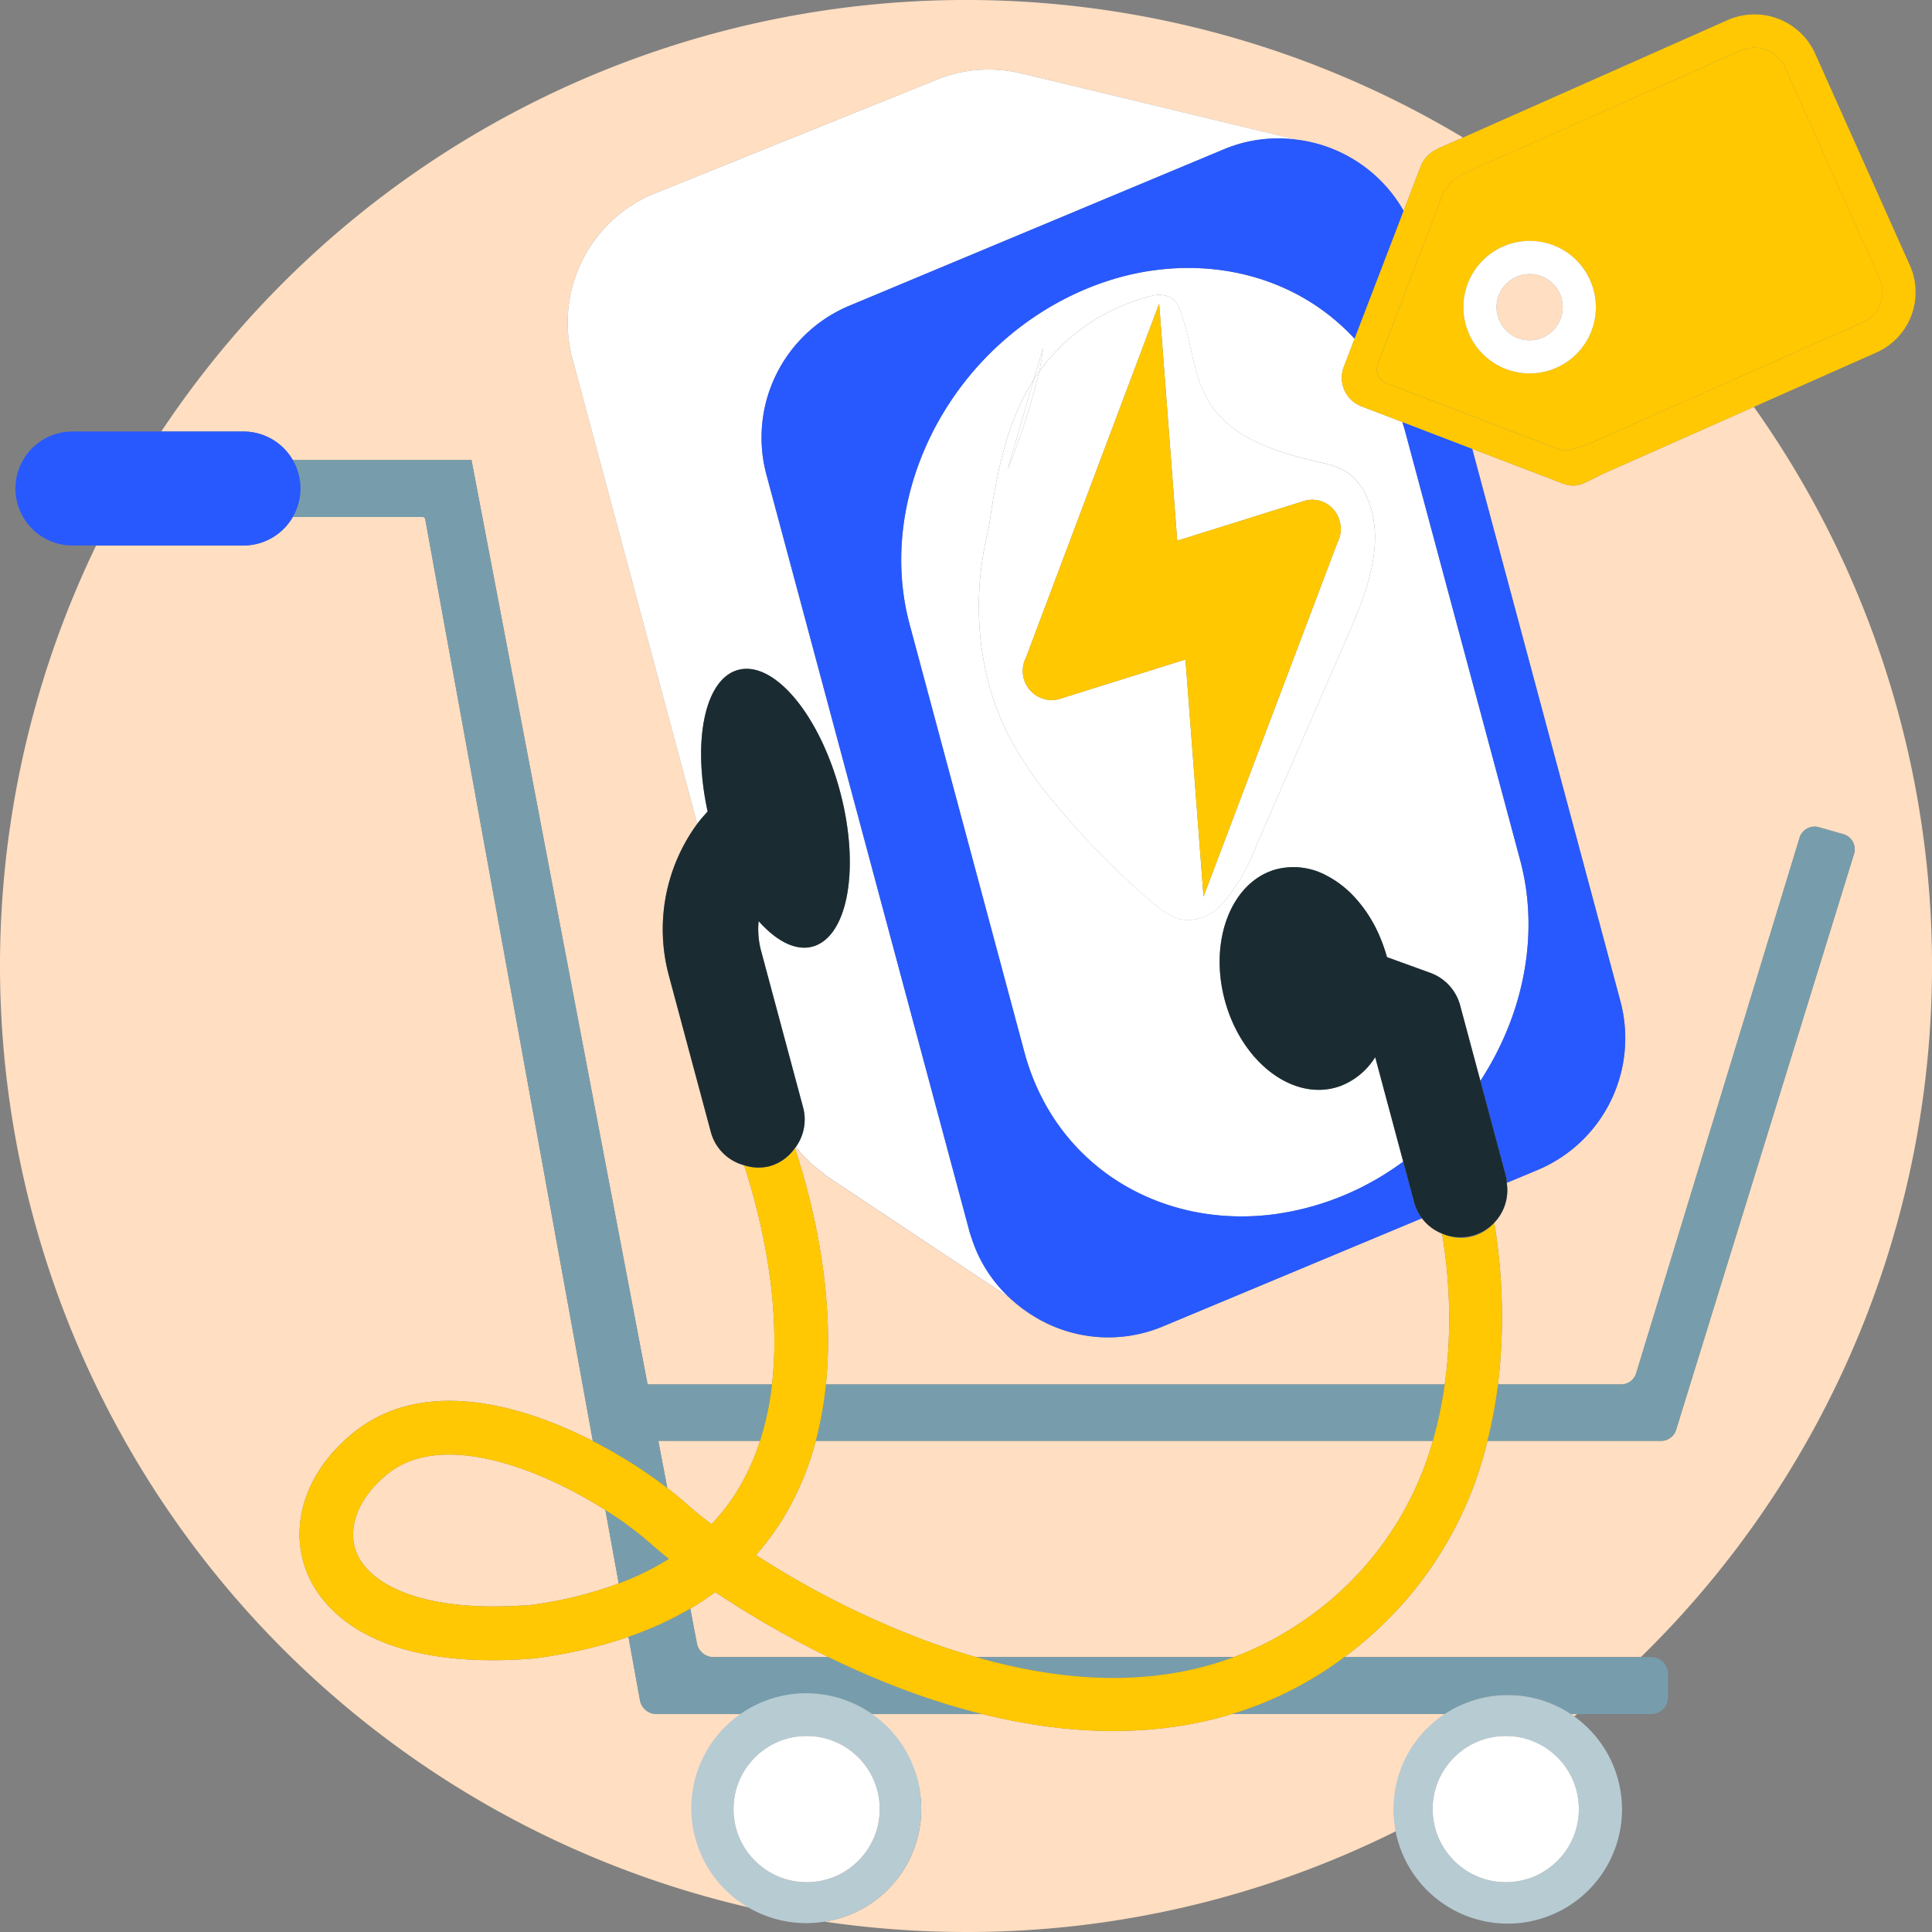 <?xml version="1.0" encoding="UTF-8"?>
<svg xmlns="http://www.w3.org/2000/svg" id="Calque_1" data-name="Calque 1" viewBox="0 0 250 250">
  <rect x="0" y="0" width="250" height="250" fill="#808080" stroke="none"/>
  <defs>
    <style>.cls-1,.cls-3{fill:none;}.cls-2{fill:#ffdec1;}.cls-3{stroke:#779dac;stroke-linecap:round;stroke-linejoin:round;stroke-width:0;}.cls-4{fill:#779dac;}.cls-5{fill:#b7cbd3;}.cls-6{fill:#fff;}.cls-7{fill:#2859ff;}.cls-8{fill:#ffc802;}.cls-9{fill:#1a2c32;}.cls-10{fill:#ffc800;}</style>
  </defs>
  <title>achat</title>
  <path class="cls-1" d="M225.3,6.514a4.277,4.277,0,0,1,3.648.1,4.277,4.277,0,0,0-3.649-.1L193.675,20.549h0Z"></path>
  <path class="cls-1" d="M229.98,7.3c.055.052.1.117.151.172C230.078,7.42,230.035,7.354,229.98,7.3Z"></path>
  <path class="cls-1" d="M243.214,36.062,230.969,8.687a4.3,4.3,0,0,0-.432-.752,4.3,4.3,0,0,1,.432.752Z"></path>
  <path class="cls-2" d="M136.969,145.579a27.592,27.592,0,0,0,5.727,5.914A27.591,27.591,0,0,1,136.969,145.579Z"></path>
  <path class="cls-2" d="M195.744,131.384a37.348,37.348,0,0,0,1.058-3.589A37.353,37.353,0,0,1,195.744,131.384Z"></path>
  <path class="cls-2" d="M197.778,120.45a34.467,34.467,0,0,1-.293,3.69A34.467,34.467,0,0,0,197.778,120.45Z"></path>
  <path class="cls-2" d="M193.489,136.573q.881-1.681,1.591-3.43Q194.371,134.889,193.489,136.573Z"></path>
  <path class="cls-2" d="M176.008,116.937q.359.442.693.918Q176.367,117.379,176.008,116.937Z"></path>
  <path class="cls-2" d="M179.468,123.847l5.615,2.038a6.177,6.177,0,0,1,1.329.674,6.176,6.176,0,0,0-1.329-.674l-5.615-2.038c0-.017-.005-.034-.01-.051a19.675,19.675,0,0,0-.653-1.966,19.676,19.676,0,0,1,.653,1.966C179.463,123.813,179.464,123.83,179.468,123.847Z"></path>
  <path class="cls-2" d="M184,157.641,150.44,171.656a18.34,18.34,0,0,1-16.722-1.372,19.313,19.313,0,0,1-3.091-2.361L106.64,151.969l.041-.05a17.877,17.877,0,0,1-3.7-3.5c-.036.052-.087.093-.125.144,2.007,6.05,5.262,18.207,4.015,30.586h80.072c.153-1.092.286-2.2.38-3.327a66.367,66.367,0,0,0-.721-16.193A6.057,6.057,0,0,1,184,157.641Z"></path>
  <path class="cls-2" d="M179.454,151.768c.724-.463,1.43-.949,2.122-1.449h0C180.884,150.82,180.178,151.305,179.454,151.768Z"></path>
  <path class="cls-2" d="M152.985,156.446a29.282,29.282,0,0,1-4.674-1.625A29.282,29.282,0,0,0,152.985,156.446Z"></path>
  <path class="cls-2" d="M157.954,157.286a30.747,30.747,0,0,1-3.341-.47A30.747,30.747,0,0,0,157.954,157.286Z"></path>
  <path class="cls-2" d="M136.969,145.579a28.187,28.187,0,0,1-1.8-2.878A28.187,28.187,0,0,0,136.969,145.579Z"></path>
  <path class="cls-2" d="M117.705,80.79a31.656,31.656,0,0,1-.857-4.459,31.657,31.657,0,0,0,.857,4.459l14.844,55.333a30.238,30.238,0,0,0,1.835,5.035,30.239,30.239,0,0,1-1.835-5.035Z"></path>
  <path class="cls-2" d="M125.751,160.3c-.1-.3-.211-.6-.295-.912C125.543,159.707,125.643,160.009,125.751,160.3Z"></path>
  <path class="cls-2" d="M101.8,195.679a33.822,33.822,0,0,1-3.988,5.541,113.948,113.948,0,0,0,22.379,11.235c2.069.754,4.1,1.4,6.094,1.972h33.371a40.5,40.5,0,0,0,8.507-4.371,41.846,41.846,0,0,0,17.242-23.612H105.561A37.712,37.712,0,0,1,101.8,195.679Z"></path>
  <path class="cls-2" d="M146.835,154.111a28.038,28.038,0,0,1-4.139-2.618A28.042,28.042,0,0,0,146.835,154.111Z"></path>
  <path class="cls-2" d="M149.533,34.949c.614-.08,1.226-.141,1.836-.186C150.76,34.808,150.148,34.869,149.533,34.949Z"></path>
  <path class="cls-2" d="M128.176,45.661q1.127-1.115,2.35-2.145Q129.3,44.545,128.176,45.661Z"></path>
  <path class="cls-2" d="M117.587,64.323a37.658,37.658,0,0,1,1.9-5.81A37.656,37.656,0,0,0,117.587,64.323Z"></path>
  <path class="cls-2" d="M116.624,71.816a35.188,35.188,0,0,1,.962-7.494A35.188,35.188,0,0,0,116.624,71.816Z"></path>
  <path class="cls-2" d="M120.789,55.716a39.663,39.663,0,0,1,3.275-5.288A39.663,39.663,0,0,0,120.789,55.716Z"></path>
  <path class="cls-2" d="M86.348,192.55c1,.771,1.906,1.523,2.69,2.231.631.569,1.658,1.415,3.032,2.448a26.507,26.507,0,0,0,3.731-4.99,29.865,29.865,0,0,0,2.549-5.794H85.185Z"></path>
  <polygon class="cls-2" points="193.675 20.549 193.675 20.549 190.063 22.152 193.675 20.549"></polygon>
  <path class="cls-2" d="M186.985,221.8H159.373c-.5.151-.994.3-1.5.434-9.243,2.48-19.607,2.333-30.75-.434H112.6a14.737,14.737,0,0,1-5.905,26.858A126,126,0,0,0,125,250a124.47,124.47,0,0,0,55.661-13.056,14.721,14.721,0,0,1,6.324-15.14Z"></path>
  <path class="cls-2" d="M89.7,234.1A14.734,14.734,0,0,1,96.3,221.8H84.963a2.185,2.185,0,0,1-2.15-1.794L81.321,211.8c-1.645.569-3.358,1.076-5.153,1.507A67.04,67.04,0,0,1,69.12,214.6l-.18.019c-21.963,1.689-27.825-7.41-29.326-11.4-2.065-5.489-.315-11.659,4.453-16.343a22.094,22.094,0,0,1,2.248-1.929c8.613-6.455,20.739-3.429,30.4,1.523l-.383-2.106-2.618-14.4L61.681,103.783l-.671-3.688L55.024,67.171a.329.329,0,0,0-.323-.27H37.887a7.367,7.367,0,0,1-6.381,3.688H12.435a125.082,125.082,0,0,0,84.65,176.278A14.735,14.735,0,0,1,89.7,234.1Z"></path>
  <path class="cls-2" d="M50.462,190.487a14.819,14.819,0,0,0-1.694,1.5c-2.668,2.717-3.729,6-2.679,8.8,1.491,3.964,7.915,7.792,21.318,6.977.317-.019.587-.008.911-.032A52.694,52.694,0,0,0,80.065,204.9l-1.727-9.5C69.84,190,57.452,185.258,50.462,190.487Z"></path>
  <path class="cls-2" d="M37.887,59.525H61.01l3.4,17.824L67.7,94.631,64.405,77.349l19.39,101.8H99.9c1.292-11.229-1.781-22.763-3.613-28.365A6.085,6.085,0,0,1,92,146.546l-5.447-20.3a23.073,23.073,0,0,1,3.669-19.635l-16.149-60.2A18.039,18.039,0,0,1,84.543,25.1l36.479-14.708A17.89,17.89,0,0,1,132.6,9.619l0-.022,35.1,8.468c.558.069,1.114.154,1.661.271a18.527,18.527,0,0,1,12.272,8.948l2.159-5.628c.782-2.038,2.256-2.408,4.523-3.416l1-.443A125.04,125.04,0,0,0,20.87,55.837H31.505A7.367,7.367,0,0,1,37.887,59.525ZM81.213,164.458l-.008.032Z"></path>
  <path class="cls-2" d="M92.323,214.427h14.884a126.551,126.551,0,0,1-14.649-8.408,37.171,37.171,0,0,1-3.238,2.131l.857,4.5A2.185,2.185,0,0,0,92.323,214.427Z"></path>
  <path class="cls-2" d="M201.853,38.012a4.284,4.284,0,1,0-2.166,5.648A4.3,4.3,0,0,0,201.853,38.012Z"></path>
  <path class="cls-2" d="M202.069,62.511,190.5,58.075l19.174,71.473A18.49,18.49,0,0,1,198.945,151.4l-3.973,1.659a6.043,6.043,0,0,1-1.62,5.161,74.308,74.308,0,0,1,.488,20.924h15.936a2.03,2.03,0,0,0,1.942-1.438l21.147-69.3a2.03,2.03,0,0,1,2.495-1.361l3.163.9a2.03,2.03,0,0,1,1.387,2.553l-23.024,74.52a2.03,2.03,0,0,1-1.94,1.431H192.473a48.748,48.748,0,0,1-18.523,27.983h38.375A125.006,125.006,0,0,0,226.947,52.651l-19.389,8.6C204.829,62.547,204.114,63.3,202.069,62.511Z"></path>
  <path class="cls-2" d="M203.7,222.106c.125-.1.251-.2.375-.3h-.8C203.427,221.9,203.564,222,203.7,222.106Z"></path>
  <line class="cls-3" x1="64.405" y1="77.349" x2="67.697" y2="94.631"></line>
  <line class="cls-3" x1="81.213" y1="164.458" x2="81.205" y2="164.49"></line>
  <path class="cls-4" d="M213.655,214.427H173.949c-.622.461-1.253.919-1.912,1.364a46.766,46.766,0,0,1-12.665,6.012h27.612a14.731,14.731,0,0,1,16.3,0h10.374a2.185,2.185,0,0,0,2.185-2.185v-3.007A2.185,2.185,0,0,0,213.655,214.427Z"></path>
  <path class="cls-4" d="M151.334,214.427H126.288c12.585,3.605,23.755,3.6,33.371,0h-8.325Z"></path>
  <path class="cls-4" d="M78.338,195.4l1.727,9.5a35.848,35.848,0,0,0,6.5-3.183c-.935-.734-1.664-1.345-2.164-1.8A46.234,46.234,0,0,0,78.338,195.4Z"></path>
  <path class="cls-4" d="M85.185,186.445H98.35a37.787,37.787,0,0,0,1.548-7.3H83.8l-19.39-101.8-3.4-17.824H37.887a7.332,7.332,0,0,1,.995,3.688h0a7.332,7.332,0,0,1-.995,3.688H54.7a.329.329,0,0,1,.323.27l5.986,32.924.671,3.688,12.034,66.186,2.618,14.4.383,2.106a63.8,63.8,0,0,1,9.633,6.077Z"></path>
  <path class="cls-4" d="M107.207,214.427H92.323a2.185,2.185,0,0,1-2.146-1.776l-.857-4.5a44,44,0,0,1-8,3.651l1.492,8.208a2.185,2.185,0,0,0,2.15,1.794H96.3a14.731,14.731,0,0,1,16.3,0h14.528a91.637,91.637,0,0,1-9.3-2.847A111.352,111.352,0,0,1,107.207,214.427Z"></path>
  <path class="cls-5" d="M195.133,219.345a14.785,14.785,0,1,0,8.571,2.761c-.141-.1-.278-.206-.423-.3A14.678,14.678,0,0,0,195.133,219.345ZM204.3,234.1a9.461,9.461,0,1,1-9.461-9.461A9.461,9.461,0,0,1,204.3,234.1Z"></path>
  <path class="cls-5" d="M119.2,234.1a14.872,14.872,0,1,0-12.51,14.564A14.734,14.734,0,0,0,119.2,234.1Zm-14.825,9.461a9.461,9.461,0,1,1,9.461-9.461A9.461,9.461,0,0,1,104.376,243.558Z"></path>
  <circle class="cls-6" cx="104.376" cy="234.097" r="9.461"></circle>
  <circle class="cls-6" cx="194.844" cy="234.097" r="9.461"></circle>
  <path class="cls-7" d="M37.887,66.9a7.332,7.332,0,0,0,.995-3.688h0a7.392,7.392,0,0,0-7.376-7.376H9.376A7.376,7.376,0,0,0,2,63.213H2a7.376,7.376,0,0,0,7.376,7.376H31.505A7.367,7.367,0,0,0,37.887,66.9Z"></path>
  <path class="cls-4" d="M214.945,186.445a2.03,2.03,0,0,0,1.94-1.431l23.024-74.52a2.03,2.03,0,0,0-1.387-2.553l-3.163-.9a2.03,2.03,0,0,0-2.495,1.361l-21.147,69.3a2.03,2.03,0,0,1-1.942,1.438H193.84a60.924,60.924,0,0,1-1.367,7.3Z"></path>
  <path class="cls-4" d="M105.561,186.445h79.847a51.922,51.922,0,0,0,1.538-7.3H106.873A46.767,46.767,0,0,1,105.561,186.445Z"></path>
  <path class="cls-6" d="M164.581,36.623q-.77-.292-1.559-.542a30.085,30.085,0,0,0-4.88-1.1q-.835-.118-1.683-.19a31.96,31.96,0,0,0-5.089-.023c-.61.045-1.222.106-1.836.186A34.024,34.024,0,0,0,146,35.6a35.456,35.456,0,0,0-3.541,1.049,37.166,37.166,0,0,0-3.524,1.454q-.877.415-1.747.882a39.046,39.046,0,0,0-6.666,4.528q-1.222,1.028-2.35,2.145a39.837,39.837,0,0,0-7.387,10.055q-.709,1.376-1.3,2.8a37.658,37.658,0,0,0-1.9,5.81,35.188,35.188,0,0,0-.962,7.494,32.954,32.954,0,0,0,.223,4.515,31.656,31.656,0,0,0,.857,4.459l14.844,55.333a30.239,30.239,0,0,0,1.835,5.035q.371.789.783,1.544a28.187,28.187,0,0,0,1.8,2.878,27.591,27.591,0,0,0,5.727,5.914,28.038,28.038,0,0,0,4.139,2.618q.727.376,1.477.71a29.282,29.282,0,0,0,4.674,1.625q.806.206,1.628.369a30.747,30.747,0,0,0,3.341.47,31.725,31.725,0,0,0,3.431.106,32.8,32.8,0,0,0,3.495-.269,35.922,35.922,0,0,0,12.343-4.04c.765-.411,1.507-.852,2.231-1.315s1.43-.949,2.122-1.449L177.948,136.8a9.165,9.165,0,0,1-4.394,3.692,8.152,8.152,0,0,1-.79.256c-5.79,1.553-12.183-3.514-14.278-11.321s.9-15.394,6.694-16.947a8.986,8.986,0,0,1,6.51.841,12.425,12.425,0,0,1,2.015,1.31q.484.384.946.822a15.581,15.581,0,0,1,1.357,1.49q.359.442.693.918a18.373,18.373,0,0,1,2.1,3.975,19.675,19.675,0,0,1,.653,1.966c0,.017.005.034.01.051l5.615,2.038a6.179,6.179,0,0,1,3.858,4.207l2.62,9.766q1.045-1.6,1.927-3.285t1.591-3.43q.354-.873.665-1.76a37.353,37.353,0,0,0,1.058-3.589,35.947,35.947,0,0,0,.683-3.655,34.467,34.467,0,0,0,.293-3.69,33.08,33.08,0,0,0-.112-3.693,31.684,31.684,0,0,0-.961-5.476L181.862,55.949c-.122-.456-.262-.9-.4-1.342l-5.286-2.027a3.958,3.958,0,0,1-2.287-5.107l1.4-3.638A27.987,27.987,0,0,0,164.581,36.623Zm9.433,24.286a7.4,7.4,0,0,1,2.9,3.518c2.457,5.655-.022,12.125-2.485,17.778l-11.866,27.234a25.829,25.829,0,0,1-4.095,7.18,6.476,6.476,0,0,1-4.742,2.46c-1.856-.051-3.444-1.285-4.85-2.5A104.773,104.773,0,0,1,136.9,104.439a50.838,50.838,0,0,1-6.289-9.067c-4.285-8.254-4.941-18.143-2.652-27.157.968-6.669,2.194-13.459,5.806-19.1l1.2-4.1c-.114,1.045-.285,2.077-.5,3.1a25.147,25.147,0,0,1,14.23-9.726,3.576,3.576,0,0,1,2.974.2,3.413,3.413,0,0,1,1.031,1.571c1.537,3.918,1.567,8.425,3.816,11.983,2.986,4.726,8.948,6.437,14.392,7.707A11,11,0,0,1,174.014,60.91Z"></path>
  <path class="cls-6" d="M178.18,47.6a1.983,1.983,0,0,0-.015.227,1.983,1.983,0,0,1,.015-.227Z"></path>
  <path class="cls-6" d="M134.47,48.116c-.163.229-.343.446-.5.68-.07.106-.133.215-.2.322l-3.4,11.66A90.027,90.027,0,0,0,134.47,48.116Z"></path>
  <path class="cls-6" d="M156.521,52.146c-2.249-3.558-2.279-8.064-3.816-11.983a3.413,3.413,0,0,0-1.031-1.571,3.576,3.576,0,0,0-2.974-.2,25.147,25.147,0,0,0-14.23,9.726,90.027,90.027,0,0,1-4.1,12.662l3.4-11.66c-3.612,5.638-4.838,12.428-5.806,19.1-2.289,9.014-1.633,18.9,2.652,27.157a50.838,50.838,0,0,0,6.289,9.067,104.773,104.773,0,0,0,11.967,12.144c1.406,1.212,2.995,2.445,4.85,2.5a6.476,6.476,0,0,0,4.742-2.46,25.829,25.829,0,0,0,4.095-7.18l11.866-27.234c2.463-5.653,4.943-12.122,2.485-17.778a7.4,7.4,0,0,0-2.9-3.518,11,11,0,0,0-3.1-1.057C165.469,58.583,159.507,56.872,156.521,52.146Zm16.791,15.179a3.586,3.586,0,0,1-.223,2.806l-17.353,45.884L153.4,85.339l-16.452,5.152a3.761,3.761,0,0,1-4.207-5.345l17.254-45.853,2.337,30.676,16.551-5.184A3.648,3.648,0,0,1,173.312,67.325Z"></path>
  <path class="cls-6" d="M134.47,48.116c.212-1.023.383-2.055.5-3.1l-1.2,4.1c.068-.107.131-.216.2-.322C134.127,48.562,134.307,48.345,134.47,48.116Z"></path>
  <path class="cls-6" d="M95.522,86.682c4.618-1.239,10.509,5.774,13.161,15.66s1.062,18.906-3.556,20.145c-2.2.589-4.675-.732-6.962-3.3a10.827,10.827,0,0,0,.32,3.852l5.447,20.3a6.081,6.081,0,0,1-.948,5.071,17.877,17.877,0,0,0,3.7,3.5l-.041.05,23.987,15.955a17.988,17.988,0,0,1-4.875-7.626c-.109-.289-.208-.59-.295-.912L99.174,61.413A18.49,18.49,0,0,1,109.909,39.56L158.414,19.3a18.132,18.132,0,0,1,9.283-1.24L132.6,9.6l0,.022a17.89,17.89,0,0,0-11.581.769L84.543,25.1a18.039,18.039,0,0,0-10.47,21.315l16.149,60.2c.41-.562.884-1.079,1.346-1.6C89.573,95.861,91.2,87.843,95.522,86.682Z"></path>
  <path class="cls-7" d="M158.414,19.3,109.909,39.56A18.49,18.49,0,0,0,99.174,61.413l26.282,97.972c.084.313.2.608.295.912a17.988,17.988,0,0,0,4.875,7.626,19.313,19.313,0,0,0,3.091,2.361,18.34,18.34,0,0,0,16.722,1.372L184,157.641a6.113,6.113,0,0,1-1-2.016l-1.423-5.306c-.692.5-1.4.986-2.122,1.449s-1.466.9-2.231,1.315a35.922,35.922,0,0,1-12.343,4.04,32.8,32.8,0,0,1-3.495.269,31.725,31.725,0,0,1-3.431-.106,30.747,30.747,0,0,1-3.341-.47q-.822-.162-1.628-.369a29.282,29.282,0,0,1-4.674-1.625q-.749-.334-1.477-.71a28.042,28.042,0,0,1-4.139-2.618,27.592,27.592,0,0,1-5.727-5.914,28.187,28.187,0,0,1-1.8-2.878q-.412-.755-.783-1.544a30.238,30.238,0,0,1-1.835-5.035L117.705,80.79a31.657,31.657,0,0,1-.857-4.459,32.954,32.954,0,0,1-.223-4.515,35.188,35.188,0,0,1,.962-7.494,37.656,37.656,0,0,1,1.9-5.81q.594-1.419,1.3-2.8a39.837,39.837,0,0,1,7.387-10.055q1.127-1.115,2.35-2.145a39.046,39.046,0,0,1,6.666-4.528q.87-.467,1.747-.882a37.166,37.166,0,0,1,3.524-1.454A35.456,35.456,0,0,1,146,35.6a34.024,34.024,0,0,1,3.531-.654c.614-.08,1.226-.141,1.836-.186a31.96,31.96,0,0,1,5.089.023q.848.073,1.683.19a30.085,30.085,0,0,1,4.88,1.1q.789.25,1.559.542a27.987,27.987,0,0,1,10.7,7.211l6.348-16.55a18.527,18.527,0,0,0-12.272-8.948c-.548-.117-1.1-.2-1.661-.271A18.132,18.132,0,0,0,158.414,19.3Z"></path>
  <path class="cls-7" d="M178.3,47.049a1.947,1.947,0,0,0-.115.546h0A1.947,1.947,0,0,1,178.3,47.049Z"></path>
  <path class="cls-7" d="M196.706,111.282a31.684,31.684,0,0,1,.961,5.476,33.08,33.08,0,0,1,.112,3.693,34.467,34.467,0,0,1-.293,3.69,35.947,35.947,0,0,1-.683,3.655,37.348,37.348,0,0,1-1.058,3.589q-.31.886-.665,1.76-.709,1.746-1.591,3.43t-1.927,3.285l3.371,12.566a5.764,5.764,0,0,1,.04.636l3.973-1.659a18.49,18.49,0,0,0,10.732-21.852L190.5,58.075l-9.044-3.469c.14.443.28.887.4,1.342Z"></path>
  <path class="cls-8" d="M192.473,186.445a60.924,60.924,0,0,0,1.367-7.3,74.308,74.308,0,0,0-.488-20.924,5.634,5.634,0,0,1-6.748,1.4,66.367,66.367,0,0,1,.721,16.193c-.094,1.131-.227,2.236-.38,3.327a51.922,51.922,0,0,1-1.538,7.3,41.846,41.846,0,0,1-17.242,23.612,40.5,40.5,0,0,1-8.507,4.371c-9.616,3.6-20.787,3.605-33.371,0-2-.572-4.025-1.218-6.094-1.972A113.948,113.948,0,0,1,97.815,201.22a33.822,33.822,0,0,0,3.988-5.541,37.712,37.712,0,0,0,3.758-9.234,46.767,46.767,0,0,0,1.313-7.3c1.247-12.379-2.008-24.536-4.015-30.586a5.653,5.653,0,0,1-6.573,2.221c1.832,5.6,4.9,17.137,3.613,28.365a37.787,37.787,0,0,1-1.548,7.3,29.865,29.865,0,0,1-2.549,5.794,26.507,26.507,0,0,1-3.731,4.99c-1.373-1.033-2.4-1.878-3.032-2.448-.785-.708-1.688-1.46-2.69-2.231a63.8,63.8,0,0,0-9.633-6.077c-9.661-4.952-21.787-7.978-30.4-1.523a22.094,22.094,0,0,0-2.248,1.929c-4.768,4.684-6.518,10.854-4.453,16.343,1.5,3.991,7.363,13.089,29.326,11.4l.18-.019a67.04,67.04,0,0,0,7.048-1.295c1.8-.431,3.508-.938,5.153-1.507a44,44,0,0,0,8-3.651,37.171,37.171,0,0,0,3.238-2.131,126.551,126.551,0,0,0,14.649,8.408,111.352,111.352,0,0,0,10.617,4.529,91.637,91.637,0,0,0,9.3,2.847c11.143,2.767,21.507,2.914,30.75.434.5-.135,1-.284,1.5-.434a46.766,46.766,0,0,0,12.665-6.012c.659-.445,1.289-.9,1.912-1.364A48.748,48.748,0,0,0,192.473,186.445ZM80.065,204.9a52.694,52.694,0,0,1-11.746,2.835c-.325.024-.594.013-.911.032-13.4.815-19.827-3.013-21.318-6.977-1.05-2.792.011-6.078,2.679-8.8a14.819,14.819,0,0,1,1.694-1.5c6.99-5.229,19.378-.483,27.876,4.911a46.234,46.234,0,0,1,6.064,4.517c.5.452,1.229,1.063,2.164,1.8A35.848,35.848,0,0,1,80.065,204.9Z"></path>
  <path class="cls-9" d="M191.561,139.858l-2.62-9.766a6.178,6.178,0,0,0-3.858-4.206l-5.615-2.038c0-.017-.005-.034-.01-.051a19.676,19.676,0,0,0-.653-1.966,18.373,18.373,0,0,0-2.1-3.975q-.335-.476-.693-.918a15.581,15.581,0,0,0-1.357-1.49q-.461-.438-.946-.822a12.425,12.425,0,0,0-2.015-1.31,8.986,8.986,0,0,0-6.51-.841c-5.79,1.553-8.789,9.14-6.694,16.947s8.487,12.875,14.278,11.321a8.152,8.152,0,0,0,.79-.256,9.165,9.165,0,0,0,4.394-3.692l3.628,13.523h0L183,155.625a6.086,6.086,0,0,0,3.6,4,6.091,6.091,0,0,0,8.369-6.564,5.764,5.764,0,0,0-.04-.636Z"></path>
  <path class="cls-9" d="M99.566,150.912a6.056,6.056,0,0,0,3.292-2.353c.038-.051.089-.091.125-.144a6.081,6.081,0,0,0,.948-5.071l-5.447-20.3a10.827,10.827,0,0,1-.32-3.852c2.288,2.566,4.767,3.887,6.962,3.3,4.618-1.239,6.209-10.258,3.556-20.145s-8.543-16.9-13.161-15.66C91.2,87.843,89.573,95.861,91.568,105c-.462.525-.935,1.042-1.346,1.6a23.073,23.073,0,0,0-3.669,19.635L92,146.546a6.085,6.085,0,0,0,4.287,4.234A6,6,0,0,0,99.566,150.912Z"></path>
  <path class="cls-10" d="M168.882,64.786,152.331,69.97l-2.337-30.676L132.74,85.147a3.761,3.761,0,0,0,4.207,5.345L153.4,85.339l2.337,30.676,17.353-45.884a3.586,3.586,0,0,0,.223-2.806A3.648,3.648,0,0,0,168.882,64.786Z"></path>
  <path class="cls-10" d="M225.3,6.514,193.675,20.549l-3.612,1.6a6.622,6.622,0,0,0-3.28,2.767L178.3,47.049a1.947,1.947,0,0,0-.115.546,1.871,1.871,0,0,0,1.257,2.006l22.2,8.513a2.987,2.987,0,0,0,1.439.076,8.18,8.18,0,0,0,1.132-.254,13.068,13.068,0,0,0,1.6-.593l35.242-15.637a4.261,4.261,0,0,0,2.165-5.645L230.969,8.687a4.3,4.3,0,0,0-.432-.752,4.219,4.219,0,0,0-.406-.461c-.053-.055-.1-.12-.151-.172a4.452,4.452,0,0,0-4.678-.788ZM201.433,47.57a8.568,8.568,0,1,1,4.333-11.3A8.6,8.6,0,0,1,201.433,47.57Z"></path>
  <path class="cls-8" d="M183.789,21.657l-2.159,5.628-6.348,16.55-1.4,3.638a3.958,3.958,0,0,0,2.287,5.107l5.286,2.027,9.044,3.469,11.566,4.436c2.045.784,2.76.035,5.489-1.256l19.389-8.6L242.8,45.617a8.533,8.533,0,0,0,4.332-11.293L234.886,6.95A8.6,8.6,0,0,0,223.556,2.6L189.311,17.8l-1,.443C186.045,19.249,184.571,19.618,183.789,21.657ZM225.3,6.514a4.453,4.453,0,0,1,4.678.788c.055.052.1.117.151.172a4.219,4.219,0,0,1,.406.461,4.3,4.3,0,0,1,.432.752l12.245,27.375a4.258,4.258,0,0,1-2.165,5.645L205.807,57.344a13.068,13.068,0,0,1-1.6.593,8.18,8.18,0,0,1-1.132.254,2.987,2.987,0,0,1-1.439-.076l-22.2-8.513A1.871,1.871,0,0,1,178.18,47.6a1.947,1.947,0,0,1,.115-.546l8.487-22.129a6.622,6.622,0,0,1,3.28-2.767l3.612-1.6Z"></path>
  <path class="cls-6" d="M194.435,31.929a8.568,8.568,0,1,0,11.33,4.346A8.538,8.538,0,0,0,194.435,31.929Zm5.251,11.731a4.284,4.284,0,1,1,2.166-5.648A4.3,4.3,0,0,1,199.687,43.66Z"></path>
</svg>
